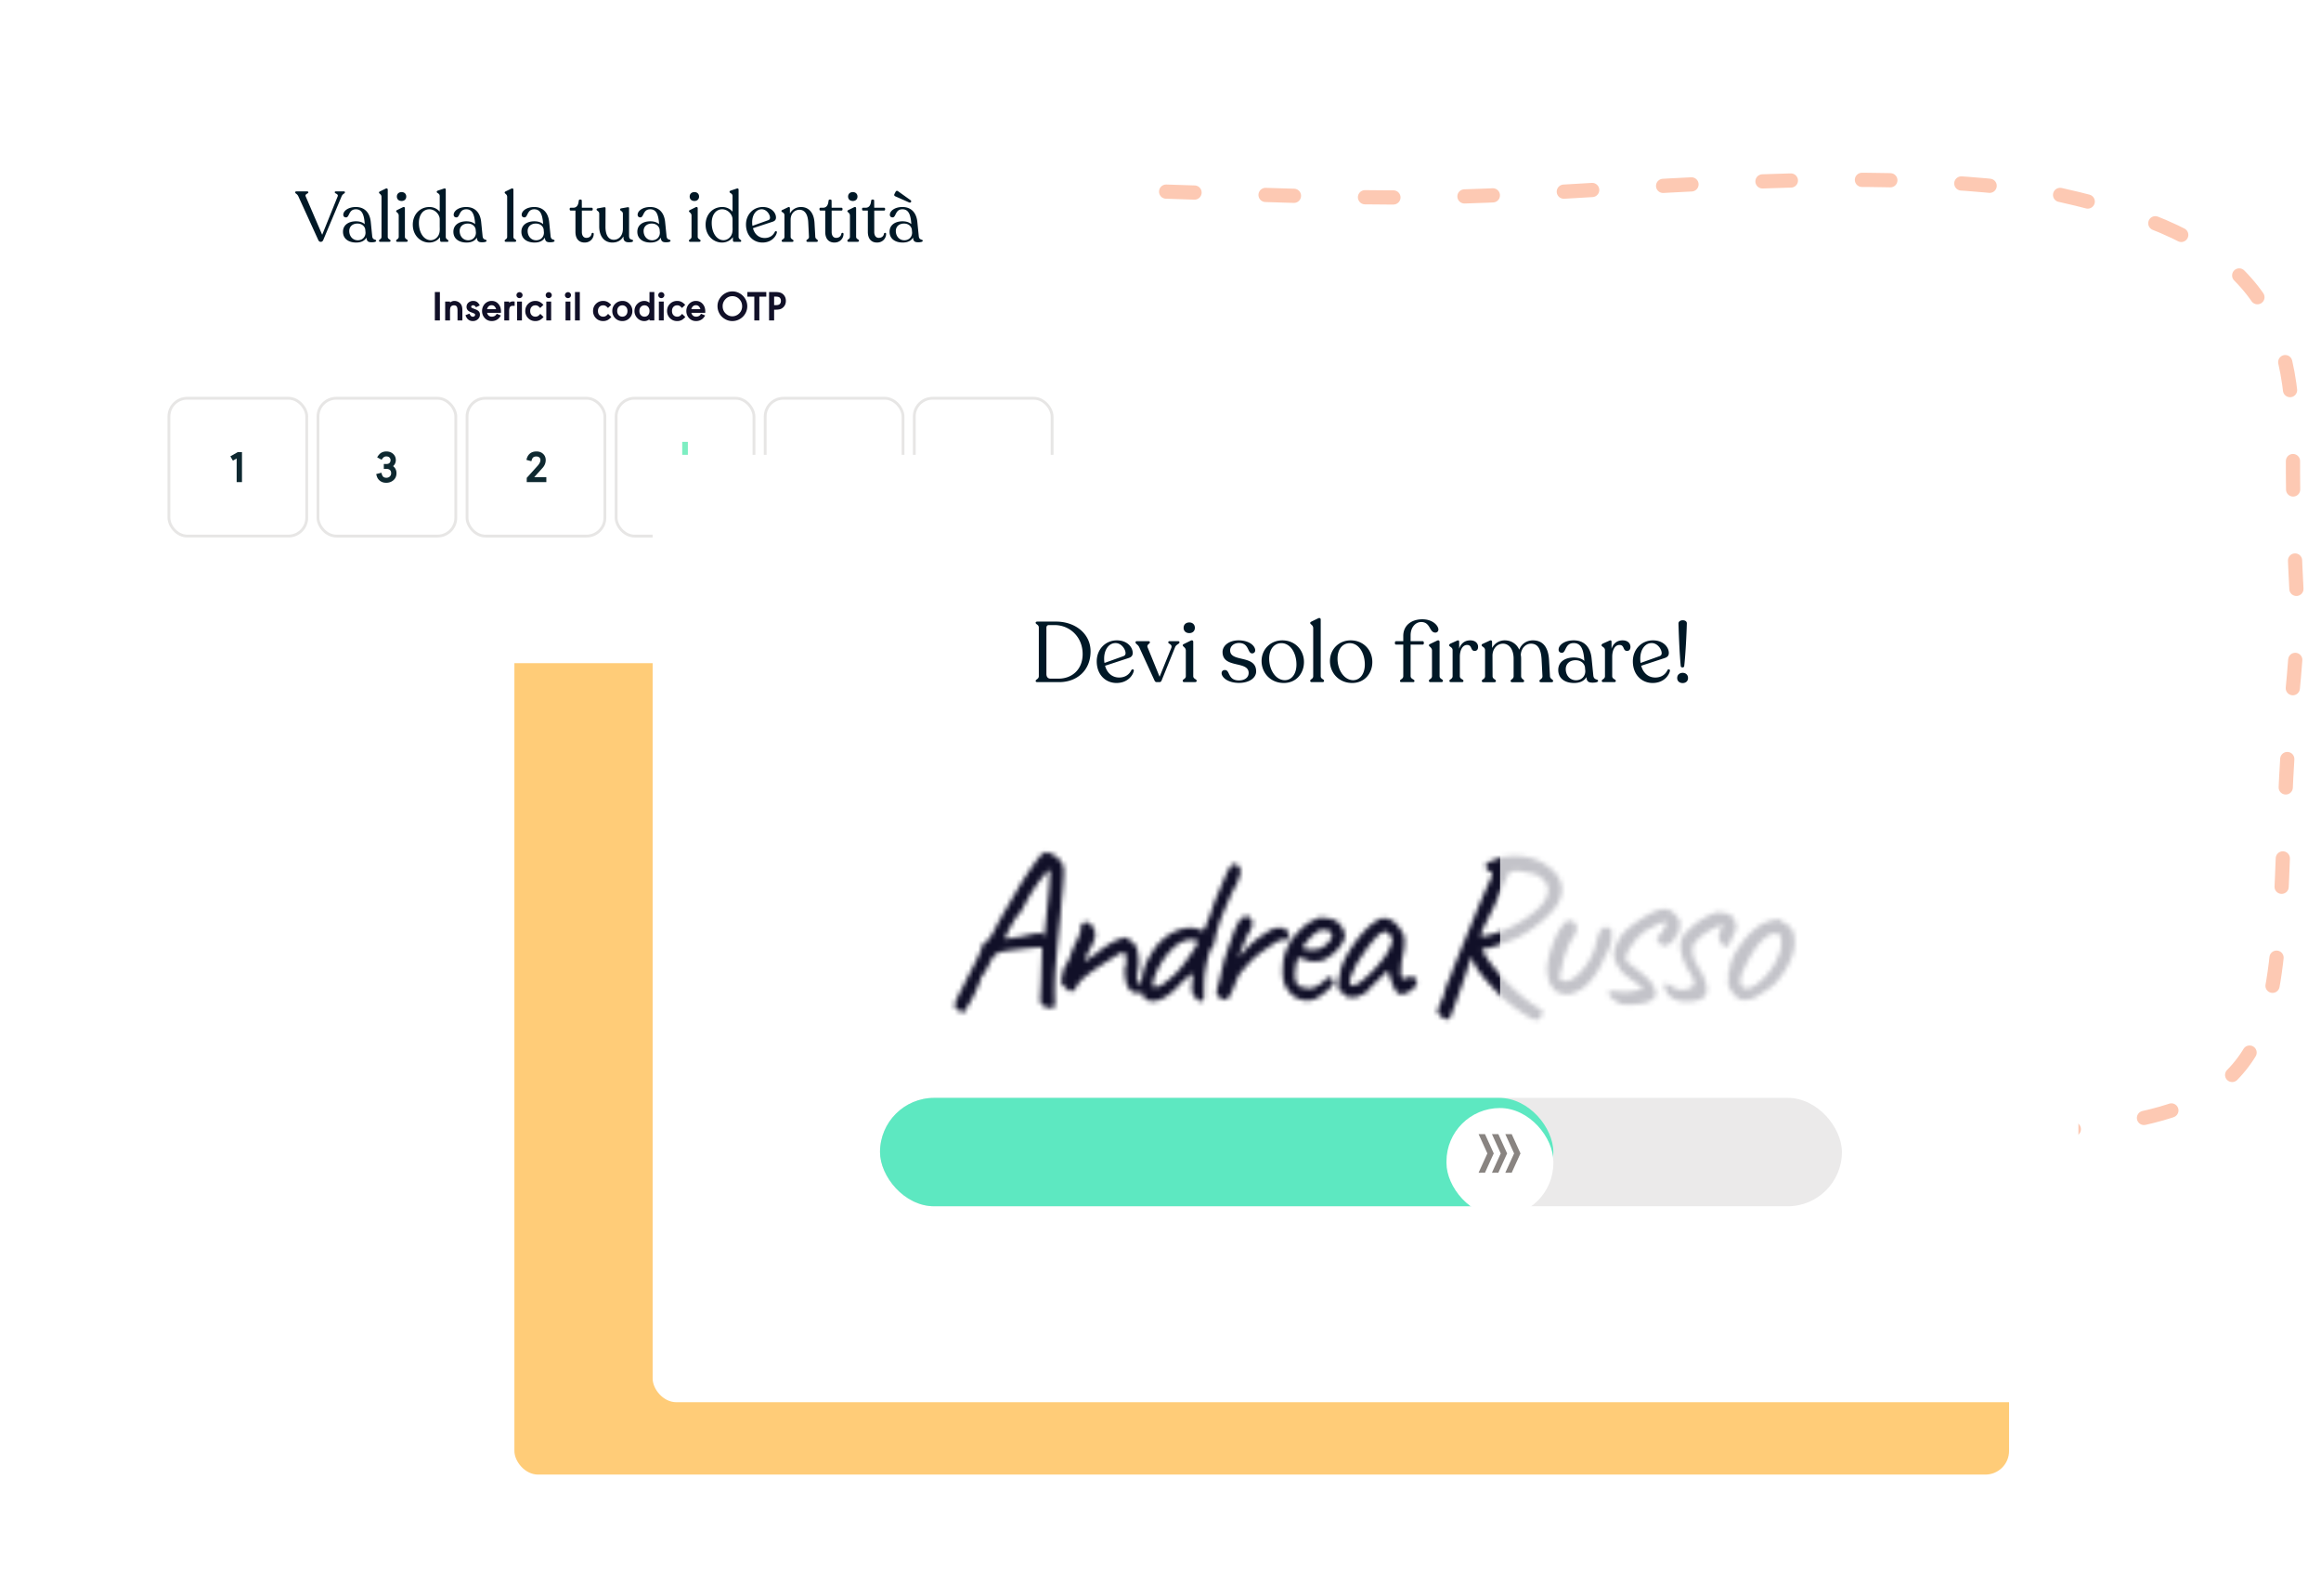 <svg xmlns="http://www.w3.org/2000/svg" width="490" height="337" fill="none"><rect width="315.549" height="203.899" x="108.597" y="107.392" fill="#FFCC78" rx="5"/><path stroke="#FDC9B3" stroke-dasharray="6 15" stroke-linecap="round" stroke-linejoin="round" stroke-width="3" d="M204.217 40.897c27.826-2.495 65.797 1.616 102.913.635 35.324-.935 87.153-7.327 127.887-.366 38.91 8.657 49.156 23.223 49.062 52.544-.113 35.838 2.162 29.082-.17 53.095-3.125 32.167-.561 59.051-7.823 73.336-9.543 18.773-32.483 16.544-63.972 21.511-30.115 4.666-95.665 6.047-95.665 6.047s-72.026 1.905-102.061-.819c-31.696-2.855-31.786-.464-39.692-16.137-7.906-15.673-8.368-22.822-13.214-53.23-.42-15.908-4.865-60.554-9.631-92.035-5.004-33.055 20.408-41.713 52.366-44.581Z"/><g filter="url(#a)"><rect width="222" height="122" x="18" y="14" fill="#fff" rx="5"/></g><rect width="29.69" height="29.69" x="192.722" y="83.776" fill="#fff" rx="4.157"/><rect width="29.096" height="29.096" x="193.019" y="84.073" stroke="#898481" stroke-opacity=".2" stroke-width=".594" rx="3.86"/><rect width="29.69" height="29.69" x="161.25" y="83.775" fill="#fff" rx="4.157"/><rect width="29.096" height="29.096" x="161.547" y="84.072" stroke="#898481" stroke-opacity=".2" stroke-width=".594" rx="3.86"/><rect width="29.69" height="29.69" x="129.779" y="83.775" fill="#fff" rx="4.157"/><rect width="29.096" height="29.096" x="130.076" y="84.072" stroke="#898481" stroke-opacity=".2" stroke-width=".594" rx="3.86"/><path fill="#7DEEC2" d="M144.03 93.275h1.188v10.688h-1.188z"/><g clip-path="url(#b)"><rect width="29.69" height="29.69" x="98.307" y="83.775" fill="#fff" rx="4.157"/><rect width="29.096" height="29.096" x="98.603" y="84.072" stroke="#898481" stroke-opacity=".2" stroke-width=".594" rx="3.86"/><path fill="#0E2830" d="M111.203 101.775v-.895l2.259-2.505c.421-.464.631-.886.631-1.266a.683.683 0 0 0-.236-.543c-.158-.136-.367-.204-.627-.204-.386 0-.655.123-.807.37-.077.127-.159.34-.246.636l-1.039-.287c.093-.409.224-.73.394-.965.387-.541.962-.812 1.726-.812.582 0 1.053.175 1.415.524.356.337.534.773.534 1.308 0 .61-.225 1.162-.673 1.656l-1.749 1.94h2.556v1.043h-4.138Z"/></g><g clip-path="url(#c)"><rect width="29.69" height="29.69" x="66.835" y="83.775" fill="#fff" rx="4.157"/><rect width="29.096" height="29.096" x="67.132" y="84.072" stroke="#898481" stroke-opacity=".2" stroke-width=".594" rx="3.86"/><path fill="#0E2830" d="M81.03 97.953h.492c.244 0 .438-.04.58-.12a.646.646 0 0 0 .255-.275.845.845 0 0 0 .097-.399.75.75 0 0 0-.24-.584c-.162-.148-.376-.223-.645-.223a.891.891 0 0 0-.534.153c-.142.1-.298.283-.469.552l-.941-.51c.222-.38.445-.657.668-.83.352-.275.776-.413 1.27-.413.539 0 .99.148 1.355.445.43.356.645.817.645 1.383 0 .498-.19.92-.57 1.266.222.192.383.379.482.562.152.275.228.582.228.923 0 .658-.243 1.178-.729 1.558-.405.316-.884.474-1.438.474-.662 0-1.19-.22-1.582-.659a1.851 1.851 0 0 1-.31-.469 4.097 4.097 0 0 1-.219-.71l1.095-.282c.08.318.164.545.25.681.158.254.42.381.785.381.303 0 .548-.09.737-.269a.924.924 0 0 0 .283-.7c0-.3-.09-.526-.269-.678-.18-.155-.44-.232-.784-.232h-.492v-1.025Z"/></g><g clip-path="url(#d)"><rect width="29.69" height="29.69" x="35.364" y="83.774" fill="#fff" rx="4.157"/><rect width="29.096" height="29.096" x="35.661" y="84.071" stroke="#898481" stroke-opacity=".2" stroke-width=".594" rx="3.86"/><path fill="#0E2830" d="M51.086 101.775h-1.123v-4.987l-.798.455-.533-.914 1.559-.886h.895v6.332Z"/></g><path fill="#111028" d="M92.868 61.65v5.998h-1.064V61.65h1.064Zm2.14 2.22c.284-.23.593-.344.927-.344.235 0 .462.047.681.141.22.094.406.224.558.391.156.164.267.36.334.589.07.228.106.514.106.857v2.144H96.59V65.57c0-.448-.066-.747-.198-.897-.129-.143-.306-.215-.531-.215-.296 0-.519.092-.669.277-.122.152-.184.458-.184.918v1.995h-1.024v-3.99h1.024v.211Zm6.284.601-.795.396a1.442 1.442 0 0 0-.303-.334.506.506 0 0 0-.304-.093.484.484 0 0 0-.303.088.283.283 0 0 0-.11.233c0 .088.027.153.08.194.055.04.197.105.426.193l.364.136c.258.1.465.214.62.343.237.196.356.46.356.791 0 .401-.158.735-.475 1.002-.278.24-.618.36-1.02.36-.532 0-.948-.203-1.247-.61a2.653 2.653 0 0 1-.312-.629l.835-.334c.126.25.24.42.342.514.106.091.235.136.387.136a.49.49 0 0 0 .339-.114.382.382 0 0 0 .127-.299.235.235 0 0 0-.092-.197c-.062-.05-.201-.116-.418-.198l-.404-.154c-.595-.228-.892-.598-.892-1.107 0-.384.148-.696.444-.936a1.5 1.5 0 0 1 .962-.326c.314 0 .58.075.8.224.223.15.42.39.593.721Zm1.534 1.565c.058.216.143.385.255.505a.977.977 0 0 0 .742.312c.349 0 .632-.11.849-.33a2.5 2.5 0 0 0 .202-.28l.87.36c-.199.328-.396.57-.589.725-.378.301-.82.452-1.327.452-.633 0-1.147-.233-1.543-.698a2.138 2.138 0 0 1-.514-1.433c0-.378.087-.728.259-1.05.182-.343.434-.61.756-.8a1.93 1.93 0 0 1 .998-.273c.583 0 1.059.208 1.428.624.369.413.554.947.554 1.6 0 .059-.002.154-.005.286h-2.935Zm1.916-.765c-.176-.56-.495-.84-.958-.84a.895.895 0 0 0-.611.22c-.164.144-.28.35-.347.62h1.916Zm2.746-1.354c.229-.19.49-.285.783-.285.102 0 .228.009.378.026v.919a5.324 5.324 0 0 0-.37-.018c-.298 0-.505.085-.619.255-.114.167-.172.472-.172.914v1.92h-1.023v-3.99h1.023v.26Zm2.699-.259v3.99h-1.024v-3.99h1.024Zm-.501-1.982c.173 0 .321.063.444.19.126.122.189.269.189.439a.603.603 0 0 1-.189.448.616.616 0 0 1-.453.184.63.63 0 0 1-.642-.637c0-.173.063-.319.189-.44a.636.636 0 0 1 .462-.184Zm4.359 3.34c-.226-.234-.401-.385-.527-.453a.996.996 0 0 0-.488-.105c-.369 0-.656.135-.861.404-.159.205-.238.468-.238.787 0 .375.107.67.321.888.202.208.463.312.782.312.2 0 .375-.043.528-.128.152-.088.32-.242.505-.461l.686.659c-.279.308-.551.529-.818.663a2.011 2.011 0 0 1-.905.198c-.653 0-1.187-.231-1.6-.694a2.094 2.094 0 0 1-.536-1.433c0-.644.233-1.176.699-1.595.395-.354.874-.532 1.437-.532.328 0 .623.065.883.194.264.126.535.338.813.637l-.681.66Zm2.312-1.358v3.99h-1.024v-3.99h1.024Zm-.501-1.982c.172 0 .32.063.443.19.126.122.189.269.189.439a.603.603 0 0 1-.189.448.613.613 0 0 1-.452.184.63.63 0 0 1-.642-.637c0-.173.063-.319.189-.44a.636.636 0 0 1 .462-.184Zm4.561 1.982v3.99h-1.024v-3.99h1.024Zm-.501-1.982c.173 0 .321.063.444.19.126.122.189.269.189.439a.603.603 0 0 1-.189.448.616.616 0 0 1-.453.184.631.631 0 0 1-.641-.637c0-.173.063-.319.189-.44a.636.636 0 0 1 .461-.184Zm2.496 5.972h-1.024V61.65h1.024v5.998Zm5.942-2.632c-.226-.234-.402-.385-.528-.453a.992.992 0 0 0-.487-.105c-.37 0-.657.135-.862.404-.158.205-.237.468-.237.787 0 .375.107.67.321.888.202.208.463.312.782.312.199 0 .375-.043.527-.128.153-.088.321-.242.506-.461l.685.659c-.278.308-.551.529-.817.663a2.017 2.017 0 0 1-.905.198c-.654 0-1.187-.231-1.6-.694a2.094 2.094 0 0 1-.536-1.433c0-.644.233-1.176.699-1.595.395-.354.874-.532 1.437-.532.328 0 .622.065.883.194.264.126.535.338.813.637l-.681.66Zm3.067-1.49c.612 0 1.127.232 1.543.695.36.401.54.877.54 1.428 0 .644-.233 1.176-.699 1.595a2.042 2.042 0 0 1-1.419.536c-.642 0-1.171-.231-1.587-.694a2.107 2.107 0 0 1-.536-1.45c0-.63.233-1.155.699-1.573.396-.358.882-.537 1.459-.537Zm-.018.932c-.366 0-.654.135-.865.404-.158.205-.238.468-.238.787 0 .375.107.67.321.888.205.208.46.312.765.312.354 0 .636-.137.844-.41.158-.204.237-.468.237-.79 0-.372-.107-.667-.321-.883a1.003 1.003 0 0 0-.743-.308Zm6.737 3.19h-1.024v-.254c-.339.257-.697.386-1.072.386a2 2 0 0 1-1.556-.698 2.073 2.073 0 0 1-.54-1.433c0-.642.233-1.17.699-1.587a2.025 2.025 0 0 1 1.397-.536c.375 0 .733.13 1.072.387V61.65h1.024v5.998Zm-2.056-3.19c-.364 0-.651.135-.862.404-.158.205-.237.468-.237.787 0 .375.107.67.321.888.205.208.457.312.756.312a.978.978 0 0 0 .826-.405c.155-.21.233-.476.233-.795 0-.37-.104-.664-.312-.883a.965.965 0 0 0-.725-.308Zm4.038-.8v3.99h-1.024v-3.99h1.024Zm-.501-1.982c.173 0 .321.063.444.19.126.122.189.269.189.439a.603.603 0 0 1-.189.448.616.616 0 0 1-.453.184.631.631 0 0 1-.641-.637c0-.173.063-.319.189-.44a.636.636 0 0 1 .461-.184Zm4.36 3.34c-.226-.234-.402-.385-.528-.453a.994.994 0 0 0-.488-.105c-.369 0-.656.135-.861.404-.158.205-.237.468-.237.787 0 .375.107.67.321.888.202.208.463.312.782.312.199 0 .375-.043.527-.128.153-.088.321-.242.506-.461l.685.659c-.278.308-.551.529-.817.663a2.018 2.018 0 0 1-.906.198c-.653 0-1.186-.231-1.599-.694a2.09 2.09 0 0 1-.536-1.433c0-.644.233-1.176.698-1.595.396-.354.875-.532 1.437-.532.329 0 .623.065.884.194.263.126.534.338.813.637l-.681.66Zm1.973 1.02c.058.216.143.385.255.505a.977.977 0 0 0 .742.312c.349 0 .632-.11.848-.33.041-.043.109-.137.203-.28l.87.36c-.199.328-.396.57-.589.725-.378.301-.82.452-1.327.452-.633 0-1.147-.233-1.543-.698a2.133 2.133 0 0 1-.514-1.433c0-.378.087-.728.259-1.05.182-.343.434-.61.756-.8a1.93 1.93 0 0 1 .998-.273c.583 0 1.059.208 1.428.624.369.413.554.947.554 1.6 0 .059-.002.154-.005.286h-2.935Zm1.916-.765c-.176-.56-.495-.84-.958-.84a.895.895 0 0 0-.611.22c-.164.144-.28.35-.347.62h1.916Zm6.745-3.753c.56 0 1.077.14 1.552.417.495.288.883.671 1.164 1.152.284.483.426 1.005.426 1.564 0 .557-.143 1.08-.43 1.57a3.102 3.102 0 0 1-1.112 1.115 3.133 3.133 0 0 1-1.622.444 3.05 3.05 0 0 1-1.573-.444 3.09 3.09 0 0 1-1.116-1.116 3.179 3.179 0 0 1-.426-1.617c0-.542.142-1.047.426-1.516a3.2 3.2 0 0 1 1.165-1.152 3.049 3.049 0 0 1 1.546-.417Zm.005 1.006c-.636 0-1.16.252-1.573.756a2.045 2.045 0 0 0-.484 1.336c0 .645.22 1.174.659 1.587.405.38.866.57 1.385.57.375 0 .728-.1 1.059-.302a2.087 2.087 0 0 0 1.01-1.82c0-.603-.211-1.116-.632-1.538a1.95 1.95 0 0 0-1.424-.589Zm5.686.11v5.014h-1.063v-5.014h-1.468v-.984h3.999v.984h-1.468Zm3.12 2.747v2.267h-1.063V61.65h1.375c.378 0 .689.037.932.11.246.07.462.189.646.356.396.357.593.823.593 1.397 0 .574-.197 1.04-.593 1.398a1.613 1.613 0 0 1-.791.4c-.237.046-.499.07-.787.07h-.312Zm0-.963h.387c.378 0 .646-.076.804-.228.164-.161.246-.387.246-.677 0-.284-.082-.507-.246-.668-.155-.15-.423-.224-.804-.224h-.387v1.797Z"/><path fill="#001826" d="M72.535 40.402h-1.56c-.21 0-.3.06-.3.165v.045c0 .27.825.315.615.84l-3.27 8.115-3.48-8.1c-.225-.54.555-.57.555-.855v-.03c0-.12-.135-.18-.315-.18h-2.145c-.195 0-.315.06-.315.18v.03c0 .285.405.255.675.855l4.2 9.21c.12.255.285.375.51.375.24 0 .405-.09.54-.39l3.87-9.21c.255-.6.705-.57.705-.84v-.045c0-.105-.105-.165-.285-.165Zm6.042 9.45-.3-2.985c-.195-1.98-1.305-3.165-3.15-3.165-1.635 0-2.655.84-2.655 1.635 0 .345.225.555.585.555.75 0 .51-1.71 2.07-1.71 1.2 0 1.68.96 1.845 2.73l.03.405c-.405-.375-1.05-.6-1.845-.6-1.56 0-2.76.78-2.745 2.22 0 1.44 1.14 2.265 2.79 2.265 1.095 0 1.815-.42 2.16-1.05.06.825.42.99 1.095.99.555 0 .96-.09.96-.315 0-.375-.75-.045-.84-.975Zm-3.045.87c-1.08 0-1.8-.87-1.8-1.965 0-.93.705-1.56 1.725-1.56.885 0 1.5.495 1.65 1.2l.06.675c.03.915-.63 1.65-1.635 1.65Zm4.768.33h1.845c.18 0 .3-.075.3-.195v-.045c0-.3-.585-.285-.585-.81v-9.96c0-.195-.165-.36-.465-.21l-1.17.57c-.135.075-.21.12-.21.24v.03c0 .225.525.315.525.9v8.43c0 .525-.525.51-.525.81v.045c0 .12.105.195.285.195Zm4.49-8.625c.585 0 .975-.375.975-.93s-.39-.945-.975-.945c-.615 0-1.005.39-1.005.945 0 .555.39.93 1.005.93Zm-.87 8.625h1.845c.18 0 .315-.075.315-.195v-.06c0-.285-.6-.285-.6-.81v-6.015c0-.21-.15-.36-.465-.21l-1.155.57c-.135.075-.225.12-.225.225v.03c0 .225.54.345.54.93v4.47c0 .525-.54.525-.54.81v.06c0 .12.105.195.285.195Zm10.187-1.05v-9.945c0-.255-.15-.345-.465-.225l-1.215.405c-.135.06-.225.135-.225.255v.03c0 .27.63.255.63.885v3.27a2.834 2.834 0 0 0-2.175-.975c-1.995 0-3.51 1.545-3.51 3.735 0 2.28 1.635 3.765 3.465 3.765.885 0 1.77-.39 2.28-1.14l.03.75c.015.135.105.24.255.24h1.26c.15 0 .225-.06.225-.165v-.045c0-.255-.555-.3-.555-.84Zm-3.18.705c-1.5-.015-2.52-1.665-2.49-3.72.015-1.68.915-2.805 2.205-2.805 1.23 0 2.19 1.14 2.19 2.1v1.5l.015.765h-.015c0 1.44-1.05 2.16-1.905 2.16Zm10.956-.855-.3-2.985c-.195-1.98-1.305-3.165-3.15-3.165-1.635 0-2.655.84-2.655 1.635 0 .345.225.555.585.555.75 0 .51-1.71 2.07-1.71 1.2 0 1.68.96 1.845 2.73l.03.405c-.405-.375-1.05-.6-1.845-.6-1.56 0-2.76.78-2.745 2.22 0 1.44 1.14 2.265 2.79 2.265 1.095 0 1.815-.42 2.16-1.05.06.825.42.99 1.095.99.555 0 .96-.09.96-.315 0-.375-.75-.045-.84-.975Zm-3.045.87c-1.08 0-1.8-.87-1.8-1.965 0-.93.705-1.56 1.725-1.56.885 0 1.5.495 1.65 1.2l.06.675c.03.915-.63 1.65-1.635 1.65Zm7.99.33h1.845c.18 0 .3-.075.3-.195v-.045c0-.3-.585-.285-.585-.81v-9.96c0-.195-.165-.36-.465-.21l-1.17.57c-.135.075-.21.12-.21.24v.03c0 .225.525.315.525.9v8.43c0 .525-.525.51-.525.81v.045c0 .12.105.195.285.195Zm9.41-1.2-.3-2.985c-.195-1.98-1.305-3.165-3.15-3.165-1.635 0-2.655.84-2.655 1.635 0 .345.225.555.585.555.75 0 .51-1.71 2.07-1.71 1.2 0 1.68.96 1.845 2.73l.03.405c-.405-.375-1.05-.6-1.845-.6-1.56 0-2.76.78-2.745 2.22 0 1.44 1.14 2.265 2.79 2.265 1.095 0 1.815-.42 2.16-1.05.06.825.42.99 1.095.99.555 0 .96-.09.96-.315 0-.375-.75-.045-.84-.975Zm-3.045.87c-1.08 0-1.8-.87-1.8-1.965 0-.93.705-1.56 1.725-1.56.885 0 1.5.495 1.65 1.2l.06.675c.03.915-.63 1.65-1.635 1.65Zm10.23.48c1.2 0 1.92-.9 1.92-1.83 0-.27-.36-.285-.45-.06-.06.51-.45.9-1.11.9-.555 0-.945-.435-.945-1.26v-4.5h2.07a.22.22 0 0 0 .225-.225v-.15a.23.23 0 0 0-.225-.225h-2.07l-.015-1.425c0-.195-.06-.3-.24-.3h-.15c-.135 0-.24.105-.255.3-.075.855-.42 1.425-1.14 1.425h-.54c-.15 0-.225.09-.225.225v.15c0 .135.09.225.225.225h.99v4.485c0 1.53.78 2.265 1.935 2.265Zm9.381-1.44v-5.82c0-.195-.135-.225-.39-.18l-1.275.225c-.15.03-.225.12-.225.225v.045c0 .27.585.3.585.87v3.21c0 1.38-.84 2.28-1.905 2.28-1.14 0-1.77-.99-1.77-2.73l.015-3.945c0-.195-.15-.225-.405-.18l-1.26.225c-.135.03-.225.12-.225.225v.045c0 .255.555.3.555.87v2.655c0 2.22 1.14 3.42 2.775 3.42 1.065 0 1.875-.465 2.31-1.26l.03.09c-.03.84.42 1.11 1.095 1.11.63 0 .93-.06.93-.315 0-.435-.84.03-.84-1.065Zm7.912.09-.3-2.985c-.195-1.98-1.305-3.165-3.15-3.165-1.635 0-2.655.84-2.655 1.635 0 .345.225.555.585.555.75 0 .51-1.71 2.07-1.71 1.2 0 1.68.96 1.845 2.73l.03.405c-.405-.375-1.05-.6-1.845-.6-1.56 0-2.76.78-2.745 2.22 0 1.44 1.14 2.265 2.79 2.265 1.095 0 1.815-.42 2.16-1.05.06.825.42.99 1.095.99.555 0 .96-.09.96-.315 0-.375-.75-.045-.84-.975Zm-3.045.87c-1.08 0-1.8-.87-1.8-1.965 0-.93.705-1.56 1.725-1.56.885 0 1.5.495 1.65 1.2l.06.675c.03.915-.63 1.65-1.635 1.65Zm8.935-8.295c.585 0 .975-.375.975-.93s-.39-.945-.975-.945c-.615 0-1.005.39-1.005.945 0 .555.39.93 1.005.93Zm-.87 8.625h1.845c.18 0 .315-.075.315-.195v-.06c0-.285-.6-.285-.6-.81v-6.015c0-.21-.15-.36-.465-.21l-1.155.57c-.135.075-.225.12-.225.225v.03c0 .225.54.345.54.93v4.47c0 .525-.54.525-.54.81v.06c0 .12.105.195.285.195Zm10.188-1.05v-9.945c0-.255-.15-.345-.465-.225l-1.215.405c-.135.06-.225.135-.225.255v.03c0 .27.63.255.63.885v3.27a2.834 2.834 0 0 0-2.175-.975c-1.995 0-3.51 1.545-3.51 3.735 0 2.28 1.635 3.765 3.465 3.765.885 0 1.77-.39 2.28-1.14l.03.75c.015.135.105.24.255.24h1.26c.15 0 .225-.06.225-.165v-.045c0-.255-.555-.3-.555-.84Zm-3.18.705c-1.5-.015-2.52-1.665-2.49-3.72.015-1.68.915-2.805 2.205-2.805 1.23 0 2.19 1.14 2.19 2.1v1.5l.015.765h-.015c0 1.44-1.05 2.16-1.905 2.16Zm10.835-1.77c-.33.72-1.035 1.305-2.145 1.305-1.215 0-2.13-.78-2.475-2.07l4.155-1.365c.45-.15.705-.405.705-.885 0-1.035-.99-2.22-2.79-2.22-1.995 0-3.54 1.575-3.54 3.69 0 2.34 1.545 3.81 3.48 3.81 1.875 0 2.865-1.245 3.045-2.145.045-.285-.3-.33-.435-.12Zm-2.775-4.755c1.035 0 1.755 1.095 1.755 1.77 0 .255-.105.42-.36.525l-3.345 1.2a4.164 4.164 0 0 1-.06-.765c0-1.53.795-2.73 2.01-2.73Zm11.312 5.79-.165-2.955c-.15-2.325-1.38-3.315-2.85-3.315-1.035 0-1.905.54-2.34 1.38v-1.095c0-.225-.135-.375-.42-.225l-1.125.54c-.15.06-.24.12-.24.225v.045c0 .27.63.24.63.885v4.545c0 .525-.585.525-.585.81v.06c0 .12.12.195.3.195h1.875c.195 0 .315-.075.315-.195v-.06c0-.285-.6-.285-.6-.81v-3.645c0-1.185.765-2.07 1.875-2.07 1.035 0 1.77.87 1.845 2.7l.15 3c.03.54-.54.54-.54.825v.06c0 .12.12.195.315.195h1.785c.195 0 .315-.075.315-.195v-.06c0-.285-.51-.285-.54-.84Zm4.041 1.23c1.2 0 1.92-.9 1.92-1.83 0-.27-.36-.285-.45-.06-.06.51-.45.9-1.11.9-.555 0-.945-.435-.945-1.26v-4.5h2.07a.22.22 0 0 0 .225-.225v-.15a.23.23 0 0 0-.225-.225h-2.07l-.015-1.425c0-.195-.06-.3-.24-.3h-.15c-.135 0-.24.105-.255.3-.075.855-.42 1.425-1.14 1.425h-.54c-.15 0-.225.09-.225.225v.15c0 .135.09.225.225.225h.99v4.485c0 1.53.78 2.265 1.935 2.265Zm3.892-8.775c.585 0 .975-.375.975-.93s-.39-.945-.975-.945c-.615 0-1.005.39-1.005.945 0 .555.39.93 1.005.93Zm-.87 8.625h1.845c.18 0 .315-.075.315-.195v-.06c0-.285-.6-.285-.6-.81v-6.015c0-.21-.15-.36-.465-.21l-1.155.57c-.135.075-.225.12-.225.225v.03c0 .225.54.345.54.93v4.47c0 .525-.54.525-.54.81v.06c0 .12.105.195.285.195Zm5.972.15c1.2 0 1.92-.9 1.92-1.83 0-.27-.36-.285-.45-.06-.06.51-.45.9-1.11.9-.555 0-.945-.435-.945-1.26v-4.5h2.07a.22.22 0 0 0 .225-.225v-.15a.23.23 0 0 0-.225-.225h-2.07l-.015-1.425c0-.195-.06-.3-.24-.3h-.15c-.135 0-.24.105-.255.3-.075.855-.42 1.425-1.14 1.425h-.54c-.15 0-.225.09-.225.225v.15c0 .135.09.225.225.225h.99v4.485c0 1.53.78 2.265 1.935 2.265Zm3.877-9.75 2.91 1.29c.15.045.3.045.39-.105.075-.12.03-.27-.075-.36l-2.64-1.89c-.225-.165-.435-.12-.54.105l-.255.48c-.09.21-.015.405.21.48Zm4.935 8.4-.3-2.985c-.195-1.98-1.305-3.165-3.15-3.165-1.635 0-2.655.84-2.655 1.635 0 .345.225.555.585.555.75 0 .51-1.71 2.07-1.71 1.2 0 1.68.96 1.845 2.73l.03.405c-.405-.375-1.05-.6-1.845-.6-1.56 0-2.76.78-2.745 2.22 0 1.44 1.14 2.265 2.79 2.265 1.095 0 1.815-.42 2.16-1.05.06.825.42.99 1.095.99.555 0 .96-.09.96-.315 0-.375-.75-.045-.84-.975Zm-3.045.87c-1.08 0-1.8-.87-1.8-1.965 0-.93.705-1.56 1.725-1.56.885 0 1.5.495 1.65 1.2l.06.675c.03.915-.63 1.65-1.635 1.65Z"/><g filter="url(#e)"><rect width="301" height="200" x="137.784" y="92.014" fill="#fff" rx="5"/></g><mask id="f" width="178" height="37" x="201" y="179" mask-type="alpha" maskUnits="userSpaceOnUse"><path fill="#898481" d="M202.538 213.361c-.345-.188-.596-.361-.752-.517-.126-.157-.188-.361-.188-.611 0-.314.125-.752.376-1.316.282-.596.752-1.52 1.41-2.773a64.71 64.71 0 0 1 1.081-2.162c1.817-3.478 2.726-5.374 2.726-5.687a.647.647 0 0 1-.047-.282c0-.314.25-.596.752-.846a11.166 11.166 0 0 0 1.786-2.303 31.35 31.35 0 0 1 1.269-2.444c.532-.972 1.19-2.115 1.974-3.431.376-.658.94-1.614 1.692-2.867 1.159-2.068 2.647-4.324 4.465-6.768.72-.972 1.316-1.442 1.786-1.41.595 0 1.253.282 1.974.846.752.532 1.269 1.143 1.551 1.833.125.219.188.689.188 1.41 0 .971-.11 2.616-.329 4.935-.063.407-.126 1.049-.188 1.927a89.945 89.945 0 0 1-.423 4.512 460.037 460.037 0 0 0-.752 8.225 70.16 70.16 0 0 0-.235 5.546c0 .877.015 1.519.047 1.927v.329l-.047 1.081c-.188.188-.47.282-.846.282-.439 0-.862-.11-1.269-.329-.408-.188-.643-.423-.705-.705a.545.545 0 0 0-.141-.094c-.063-.032-.094-.173-.094-.423l.047-1.034.141-2.632.235-7.614-.611.047c-.627 0-2.021.125-4.183.376-2.162.25-3.51.454-4.042.611-.282 0-.627.188-1.034.564-.408.376-.768.861-1.081 1.457-.094.313-.314.767-.658 1.363-.345.564-.517.893-.517.987a1.997 1.997 0 0 0-.517.517 4.262 4.262 0 0 0-.235.376c0 .344-.329 1.222-.987 2.632-.627 1.41-1.254 2.585-1.88 3.525l-.987 1.504-.752-.564Zm9.729-15.134c.188-.032.595-.094 1.222-.188.626-.126 1.19-.204 1.692-.235 2.256-.533 3.634-.799 4.136-.799.219 0 .423.047.611.141.094.125.188.219.282.282.125.031.203.047.235.047.062-.188.25-1.88.564-5.076.344-3.228.532-5.374.564-6.439l.141-2.35c-.188 0-.596.36-1.222 1.081-.627.72-1.332 1.66-2.115 2.82a32.251 32.251 0 0 0-2.021 3.478 37.463 37.463 0 0 1-.94 1.598c-.282.47-.486.705-.611.705-.22.219-.737 1.065-1.551 2.538-.815 1.472-1.144 2.271-.987 2.397Zm28.209 11.421c-.627 0-1.144-.126-1.551-.376-.408-.282-.752-.737-1.034-1.363a11.07 11.07 0 0 1-.423-3.008c0-.47.047-.799.141-.987.125-.126.172-.392.141-.799v-.94c-.032-.721-.251-1.081-.658-1.081-.282 0-.596.109-.94.329a221.462 221.462 0 0 0-4.418 2.82 30.036 30.036 0 0 0-3.431 2.632c-.439.501-.768.94-.987 1.316-.22.376-.376.642-.47.799a.448.448 0 0 1-.376.188c-.188.062-.314.094-.376.094-.157 0-.345-.079-.564-.235a9.185 9.185 0 0 1-.423-.376l-.611-.611c-.282-.314-.439-.533-.47-.658 0-.251.094-.831.282-1.739.219-.909.391-1.489.517-1.739.094 0 .235-.188.423-.564.188-.408.36-.721.517-.94.094-.47.501-1.551 1.222-3.243.438-.752.736-1.379.893-1.88.188-.502.313-1.128.376-1.88v-.094c0-.126.047-.22.141-.282.094-.094.188-.141.282-.141.219-.157.423-.235.611-.235.407 0 .814.25 1.222.752.47.595.705 1.222.705 1.88 0 .814-.517 2.099-1.551 3.854-.094.219-.235.532-.423.94-.157.407-.235.689-.235.846l2.632-1.786c.25-.282.924-.784 2.021-1.504 1.096-.721 1.864-1.128 2.303-1.222.752-.345 1.222-.517 1.41-.517.376 0 .877.282 1.504.846.658.564 1.049 1.034 1.175 1.41 0 .344.031.595.094.752.156.626.235 1.363.235 2.209 0 .564-.047 1.081-.141 1.551-.063.438-.157.689-.282.752 0 .031.015.078.047.141.031.062.094.094.188.094v.235c-.251 0-.282.266-.094.799.188.532.438.94.752 1.222.313.313.47.626.47.94 0 .376-.282.642-.846.799Zm13.263 1.692c-.532 0-.908-.157-1.128-.47-.376-.47-.642-.846-.799-1.128a2.905 2.905 0 0 1-.188-1.081c0-.345.016-.627.047-.846l.188-2.162c-.062-.063-.188-.047-.376.047a4.28 4.28 0 0 0-.47.329 3.47 3.47 0 0 1-.376.329l-.799.658c-1.378 1.566-2.585 2.679-3.619 3.337-1.002.658-1.942.987-2.82.987l-.517-.047c-.658-.063-1.143-.376-1.457-.94-.313-.596-.47-1.348-.47-2.256 0-.47.016-.815.047-1.034.126-1.097.361-2.115.705-3.055.345-.94.878-1.959 1.598-3.055.533-.94 1.301-1.849 2.303-2.726 1.034-.878 2.053-1.489 3.055-1.833.94-.345 1.818-.517 2.632-.517.533 0 1.066.078 1.598.235.376.188.674.282.893.282.251 0 .439-.157.564-.47.126-.188.267-.533.423-1.034.251-.69.455-1.175.611-1.457l1.034-3.055 1.222-2.914 1.363-3.196c.627-1.254 1.16-1.88 1.598-1.88.251 0 .549.172.893.517.282.313.423.658.423 1.034 0 .313-.094.705-.282 1.175-.156.47-.36 1.018-.611 1.645a20.292 20.292 0 0 0-1.222 2.35l-.705 1.598c-.846 2.005-1.347 3.211-1.504 3.619l-.376 1.269a21.208 21.208 0 0 0-.611 2.256c-.25 1.347-.47 2.021-.658 2.021-.564.595-1.096 2.444-1.598 5.546-.125.752-.188 2.193-.188 4.324 0 .72-.031 1.175-.094 1.363-.031.156-.141.235-.329.235Zm-10.011-2.961c.596 0 1.207-.22 1.833-.658.658-.47 1.489-1.16 2.491-2.068.846-.815 1.865-2.084 3.055-3.807 1.191-1.724 1.786-2.726 1.786-3.008 0-.126-.156-.235-.47-.329a3.586 3.586 0 0 0-1.034-.141c-.25 0-.501.031-.752.094-.72.156-1.425.485-2.115.987-.658.47-1.363 1.159-2.115 2.068a16.881 16.881 0 0 0-2.162 3.478c-.564 1.222-.846 2.162-.846 2.82 0 .376.11.564.329.564Zm15.491 2.35c-.126.219-.282.329-.47.329s-.392-.063-.611-.188a3.46 3.46 0 0 1-.329-.235c-.47 0-.768-.251-.893-.752-.032-.063-.047-.204-.047-.423 0-.408.188-1.207.564-2.397l.329-1.504c.313-1.379.595-2.538.846-3.478.094-.157.282-.69.564-1.598.188-.69.438-1.363.752-2.021.376-1.41.971-2.805 1.786-4.183.062-.094.188-.22.376-.376.188-.157.329-.235.423-.235.188-.188.391-.282.611-.282.219 0 .501.141.846.423.313.376.47.736.47 1.081 0 .595-.392 1.488-1.175 2.679l-.752 1.833c-.063.156-.22.532-.47 1.128-.251.564-.408 1.081-.47 1.551.407-.564 1.143-1.379 2.209-2.444.626-.627 1.143-1.081 1.551-1.363.407-.314 1.002-.721 1.786-1.222.564-.408 1.065-.705 1.504-.893a3.658 3.658 0 0 1 1.457-.282c.282 0 .501.015.658.047.438-.032.783.188 1.034.658.25.47.407 1.081.47 1.833a5.6 5.6 0 0 0-.799-.094c-.627 0-1.191.125-1.692.376-.47.25-.862.501-1.175.752-.314.219-.517.36-.611.423-1.692 1.096-3.008 2.13-3.948 3.102-.972 1.065-1.661 1.848-2.068 2.35a6.06 6.06 0 0 0-.846 1.504c-.094.219-.361.877-.799 1.974-.439 1.065-.799 1.707-1.081 1.927Zm19.568-.564c-.783.689-1.723 1.034-2.82 1.034a4.817 4.817 0 0 1-2.256-.564 5.147 5.147 0 0 1-1.739-1.551 4.897 4.897 0 0 1-.893-1.692c-.188-.627-.282-1.395-.282-2.303 0-.314.032-.94.094-1.88.094-1.16.47-2.366 1.128-3.619a14.04 14.04 0 0 1 2.538-3.337c1.003-1.003 1.99-1.692 2.961-2.068.502-.314.956-.47 1.363-.47.22 0 .439.015.658.047.22.031.455.062.705.094.69.094 1.207.235 1.551.423.376.156.69.407.94.752.784.783 1.175 1.692 1.175 2.726-.125.752-.611 1.613-1.457 2.585a9.85 9.85 0 0 1-3.055 2.35c-.564.188-1.206.282-1.927.282-.971 0-1.754-.204-2.35-.611-.282-.094-.501-.141-.658-.141-.282 0-.501.188-.658.564-.125.376-.25 1.065-.376 2.068a7.154 7.154 0 0 0-.047.94c0 1.598.533 2.475 1.598 2.632.721.156 1.238.235 1.551.235.376 0 .799-.126 1.269-.376l.893-.517c.188-.094.361-.22.517-.376l.423-.423.282-.282c.126-.157.235-.251.329-.282a.755.755 0 0 1 .329-.094c.126 0 .267.078.423.235.157.125.282.219.376.282.282 0 .345.203.188.611-.156.376-.501.83-1.034 1.363a9.597 9.597 0 0 1-1.739 1.363Zm-.047-9.964c.533-.22 1.066-.611 1.598-1.175.564-.564.846-1.034.846-1.41 0-.376-.141-.69-.423-.94-.282-.251-.673-.376-1.175-.376-.376 0-.658.031-.846.094-.438.125-.955.47-1.551 1.034a12.595 12.595 0 0 0-1.551 1.645c-.438.564-.611.893-.517.987.157.282.768.423 1.833.423.721 0 1.316-.094 1.786-.282Zm7.765 10.246a4.42 4.42 0 0 1-.846.094c-.408 0-.784-.032-1.128-.094-.345-.094-.517-.204-.517-.329 0-.094-.016-.157-.047-.188-.032-.032-.094-.047-.188-.047a5.094 5.094 0 0 0-.282-.235 2.42 2.42 0 0 0-.564-.329 2.563 2.563 0 0 1-.423-1.41c0-.533.141-1.363.423-2.491.094-1.003.564-2.256 1.41-3.76a28.14 28.14 0 0 1 2.961-4.277c1.159-1.348 2.193-2.288 3.102-2.82.47-.47 1.065-.705 1.786-.705.564 0 1.096.141 1.598.423.438.25.893.673 1.363 1.269a7.867 7.867 0 0 1 1.175 1.833c.125.47.188.924.188 1.363 0 .47-.063 1.206-.188 2.209a18.073 18.073 0 0 0-.423 2.068 18.785 18.785 0 0 0-.141 2.115c-.063.438-.032.799.094 1.081.125.25.297.376.517.376.156 0 .329-.047.517-.141a2.274 2.274 0 0 1 1.034-.235c.344 0 .626.094.846.282.219.188.329.47.329.846 0 .564-.392 1.128-1.175 1.692-.752.564-1.473.846-2.162.846-.47 0-.909-.361-1.316-1.081-.376-.752-.752-1.708-1.128-2.867l-.282-1.081-2.021 1.927-1.081 1.081c-.502.501-.784.799-.846.893-.345.595-1.207 1.159-2.585 1.692Zm.141-2.773c.752-.439 1.676-1.207 2.773-2.303 1.096-1.097 2.005-2.147 2.726-3.149.971-1.285 1.582-2.554 1.833-3.807a4.017 4.017 0 0 0-.611-1.128c-.282-.376-.533-.58-.752-.611-.627 0-1.285.36-1.974 1.081-.69.72-1.504 1.723-2.444 3.008l-1.551 2.303c-.188.25-.517.924-.987 2.021-.47 1.065-.705 1.707-.705 1.927 0 .689.203 1.034.611 1.034.313 0 .673-.126 1.081-.376Zm38.895-25.615c2.789 1.66 4.183 3.54 4.183 5.64 0 .752-.172 1.551-.517 2.397-.501 1.253-1.77 2.741-3.807 4.465-2.037 1.692-3.932 2.914-5.687 3.666a27.75 27.75 0 0 1-2.397.94c-.909.313-1.802.611-2.679.893a6.43 6.43 0 0 1-1.88.188l.094.094c.721 1.598 2.115 3.54 4.183 5.828.971 1.128 2.303 2.428 3.995 3.901 1.692 1.441 3.149 2.459 4.371 3.055.125.125.188.313.188.564 0 .282-.094.579-.282.893-.157.344-.298.532-.423.564a2.004 2.004 0 0 1-.235.094 1.053 1.053 0 0 1-.329.047c-.439 0-1.065-.267-1.88-.799a32.553 32.553 0 0 1-4.277-3.055c-1.379-1.191-2.883-2.726-4.512-4.606a30.568 30.568 0 0 1-1.739-2.209c-.407-.658-.846-1.536-1.316-2.632l-.094.282c-.94 3.196-2.366 7.316-4.277 12.361-.157.376-.392.564-.705.564-.345 0-.768-.204-1.269-.611l-.329-.329a1.742 1.742 0 0 1-.329-.423.577.577 0 0 1-.094-.329c0-.282.251-.987.752-2.115l.564-1.269c.188-1.128.642-2.429 1.363-3.901.219-.752 1.488-3.948 3.807-9.588l.846-2.068.517-1.222c.846-2.131 1.99-4.779 3.431-7.943.157-.47.235-.768.235-.893 0-.408-.266-.611-.799-.611-.345-.408-.517-.784-.517-1.128 0-.345.157-.58.47-.705l2.444-.987a14.308 14.308 0 0 1 3.196-.376c2.099 0 4.011.454 5.734 1.363Zm-7.332 14.006c2.256-1.034 4.277-2.319 6.063-3.854 1.786-1.567 2.632-3.087 2.538-4.559 0-.596-.313-1.222-.94-1.88-.627-.658-1.269-1.081-1.927-1.269-1.911-.439-3.196-.658-3.854-.658-.564 0-1.018.125-1.363.376-.313.219-.533.579-.658 1.081 0 .094-.204.548-.611 1.363-.909 1.974-1.488 3.321-1.739 4.042l-1.081 2.209c-1.003 2.005-1.614 3.258-1.833 3.76-.188.501-.204.83-.047.987 1.285-.094 3.102-.627 5.452-1.598Zm10.459 13.348c-.627-.596-1.097-1.175-1.41-1.739-.282-.564-.486-1.426-.611-2.585-.094-.721.031-1.771.376-3.149a24.906 24.906 0 0 1 1.363-3.995c.595-1.316 1.175-2.256 1.739-2.82.407-.533.767-.799 1.081-.799.188 0 .564.125 1.128.376.344.407.517.846.517 1.316 0 .438-.188.971-.564 1.598-.596.814-1.128 1.848-1.598 3.102-.47 1.253-.784 2.412-.94 3.478-.314 1.034-.47 1.707-.47 2.021 0 .25.062.454.188.611.156.125.391.219.705.282.595.125 1.3-.094 2.115-.658.814-.564 1.613-1.379 2.397-2.444a14.372 14.372 0 0 0 1.88-3.478c.156-.408.297-.94.423-1.598.219-.752.344-1.175.376-1.269.156-.627.391-1.097.705-1.41.313-.345.642-.517.987-.517.219 0 .438.078.658.235.219.094.36.203.423.329.094.094.141.282.141.564a7.4 7.4 0 0 1-.047.893c0 .689-.094 1.3-.282 1.833-.188.501-.486 1.159-.893 1.974a12.504 12.504 0 0 0-.846 1.739c-.502 1.096-1.238 2.256-2.209 3.478-.972 1.19-1.865 1.958-2.679 2.303-.878.532-1.692.799-2.444.799-.533 0-1.269-.157-2.209-.47Zm13.682 2.585a6.76 6.76 0 0 1-1.645-.94c-.532-.439-.893-.815-1.081-1.128v-.329c0-.157.047-.251.141-.282.094-.063.267-.094.517-.094.533 0 1.379.062 2.538.188.69 0 1.473-.079 2.35-.235.878-.188 1.363-.392 1.457-.611.094 0 .141-.016.141-.047 0-.063-.125-.22-.376-.47-.062 0-.203-.047-.423-.141-.219-.126-.36-.188-.423-.188 0-.126-.141-.282-.423-.47a4.604 4.604 0 0 0-.94-.564 58.58 58.58 0 0 1-1.927-1.645c-.376-.376-.517-.643-.423-.799v-.235c-.219 0-.47-.298-.752-.893-.25-.627-.376-1.207-.376-1.739 0-.564.235-1.348.705-2.35.502-1.003 1.066-1.818 1.692-2.444.878-.815 2.006-1.677 3.384-2.585 1.41-.909 2.523-1.489 3.337-1.739a4.16 4.16 0 0 1 1.598-.329c.502 0 .925.109 1.269.329.408.25.799.611 1.175 1.081.408.47.674.893.799 1.269a8.68 8.68 0 0 1-.235 2.021c-.125.626-.329.94-.611.94a.353.353 0 0 0-.141.047c-.062.031-.094.109-.094.235 0 .125-.062.297-.188.517a2.789 2.789 0 0 1-.517.564c-.689.501-1.253.752-1.692.752-.344 0-.564-.173-.658-.517a1.132 1.132 0 0 1-.188-.282c-.062-.126-.141-.188-.235-.188-.031 0-.094-.047-.188-.141a1.057 1.057 0 0 1-.094-.47.51.51 0 0 1 .094-.282c.094-.126.157-.204.188-.235.188 0 .502-.361.94-1.081.439-.752.658-1.254.658-1.504 0-.188-.031-.298-.094-.329-.031-.032-.172-.047-.423-.047-2.444 1.096-3.963 1.927-4.559 2.491-.094.188-.172.313-.235.376-.031.062-.109.094-.235.094 0-.282-.83.783-2.491 3.196-.062.062-.141.25-.235.564a4.228 4.228 0 0 0-.094.799c-.062.25-.094.391-.094.423 0 .125.047.25.141.376.126.125.282.266.47.423.188.125.376.266.564.423 1.63 1.222 2.758 2.146 3.384 2.773.658.595 1.05 1.096 1.175 1.504.408.626.611 1.19.611 1.692 0 .376-.141.705-.423.987-.282.282-.705.548-1.269.799-.344.156-.924.282-1.739.376a15.78 15.78 0 0 1-2.397.188c-.438 0-.908-.032-1.41-.094Zm13.622-.564c-1.065 0-1.99-.22-2.773-.658-.783-.439-1.3-1.034-1.551-1.786-.219-.564-.329-.878-.329-.94 0-.188.11-.329.329-.423.219 0 .47.094.752.282.313.188.564.313.752.376.47.438 1.112.658 1.927.658.627 0 1.191-.126 1.692-.376.533-.251.83-.549.893-.893 0-.157-.157-.705-.47-1.645a15.91 15.91 0 0 1-1.833-3.431c-.407-1.191-.611-2.194-.611-3.008 0-.596.172-1.207.517-1.833a4.903 4.903 0 0 1 1.41-1.598c.783-.815 1.723-1.551 2.82-2.209 1.128-.658 2.146-1.113 3.055-1.363.376 0 .83.047 1.363.141.564.094.956.203 1.175.329.345.125.674.47.987 1.034.313.564.47 1.096.47 1.598 0 .501-.266 1.19-.799 2.068a5.647 5.647 0 0 1-.376.893c-.188.376-.282.611-.282.705-.125.313-.329.47-.611.47s-.564-.126-.846-.376a3.494 3.494 0 0 1-.611-.987 4.143 4.143 0 0 1-.141-.987c0-.376.125-.752.376-1.128.345-.345.517-.58.517-.705 0-.126-.172-.188-.517-.188-.376 0-1.097.297-2.162.893-1.065.595-1.911 1.222-2.538 1.88-.564.532-.909.94-1.034 1.222-.125.25-.188.642-.188 1.175 0 .47.094 1.034.282 1.692.219.626.439 1.049.658 1.269.063.125.188.391.376.799.219.407.47.799.752 1.175.627 1.41.94 2.506.94 3.29 0 .908-.36 1.566-1.081 1.974-.689.407-1.786.611-3.29.611Zm12.212-.329c-.376 0-.674-.063-.893-.188-.22-.126-.533-.361-.94-.705-1.034-1.097-1.551-2.1-1.551-3.008 0-.22.015-.376.047-.47.094-.22.125-.439.094-.658v-.423c-.126-.126-.188-.204-.188-.235 0-.063.031-.11.094-.141a.788.788 0 0 0 .141-.188c.188 0 .25-.173.188-.517-.063-.251.062-.799.376-1.645.313-.878.705-1.677 1.175-2.397.344-.564.846-1.269 1.504-2.115.689-.846 1.3-1.489 1.833-1.927.752-.658 1.425-1.144 2.021-1.457a7.693 7.693 0 0 1 1.974-.705c.626-.157 1.049-.235 1.269-.235.219 0 .407.062.564.188.188.094.423.282.705.564.846.376 1.425.861 1.739 1.457.344.564.517 1.457.517 2.679 0 2.036-.831 4.245-2.491 6.627-.721 1.034-1.395 1.833-2.021 2.397-.627.532-1.457 1.112-2.491 1.739-.658.47-1.269.814-1.833 1.034-.533.188-1.144.297-1.833.329Zm4.512-4.982c.752-.846 1.347-1.645 1.786-2.397.47-.752.908-1.708 1.316-2.867.156-.533.235-1.175.235-1.927 0-.94-.126-1.473-.376-1.598a2.085 2.085 0 0 0-.94-.235c-.69 0-1.41.313-2.162.94-.909.783-1.724 1.754-2.444 2.914-.721 1.128-1.457 2.538-2.209 4.23-.314.658-.47 1.3-.47 1.927 0 .47.109.846.329 1.128.25.282.579.423.987.423 1.034 0 2.35-.846 3.948-2.538Z"/></mask><g fill="#111028" stroke="#111028" stroke-width=".644" mask="url(#f)"><path fill-opacity=".25" d="M184.673 165.588h215.299v65.14H184.673z"/><path d="M184.832 165.626h131.539v64.839H184.832z"/></g><rect width="203.072" height="22.881" x="185.783" y="231.766" fill="#EBEAEA" rx="11.441"/><rect width="23.128" height="12.013" x="286.757" y="236.914" fill="#fff" fill-opacity=".75" rx="1.43"/><rect width="142.15" height="22.881" x="185.783" y="231.766" fill="#5DE8C1" rx="11.441"/><g filter="url(#g)"><rect width="22.564" height="22.881" x="305.373" y="231.766" fill="#fff" rx="11.282"/></g><path fill="#898481" fill-rule="evenodd" d="M318.35 239.774h.564l1.692 3.718-1.692 3.718h-.564l1.692-3.717-1.692-3.719Zm-2.823.001h.564l1.693 3.718-1.693 3.718h-.564l1.693-3.718-1.693-3.718Zm-2.256 0h-.564l1.692 3.718-1.692 3.719h.564l1.692-3.719-1.692-3.718Z" clip-rule="evenodd"/><path fill="#898481" d="m318.914 239.774.325-.148-.095-.21h-.23v.358Zm-.564 0v-.358h-.556l.23.506.326-.148Zm2.256 3.718.326.148.067-.148-.067-.148-.326.148Zm-1.692 3.718v.358h.23l.095-.21-.325-.148Zm-.564 0-.326-.148-.23.506h.556v-.358Zm1.692-3.717.326.148.067-.148-.067-.148-.326.148Zm-3.951-3.718.326-.148-.096-.21h-.23v.358Zm-.564 0v-.358h-.555l.23.506.325-.148Zm2.257 3.718.325.148.067-.148-.067-.148-.325.148Zm-1.693 3.718v.358h.23l.096-.209-.326-.149Zm-.564 0-.325-.148-.23.506h.555v-.358Zm1.693-3.718.325.148.067-.148-.067-.148-.325.148Zm-4.513-3.718v-.357h-.555l.23.505.325-.148Zm.564 0 .326-.148-.096-.209h-.23v.357Zm1.128 3.718.326.148.067-.148-.067-.148-.326.148Zm-1.692 3.719-.325-.149-.23.506h.555v-.357Zm.564 0v.357h.23l.096-.209-.326-.148Zm1.692-3.719.326.148.067-.148-.067-.148-.326.148Zm3.951-4.077h-.564v.715h.564v-.715Zm2.018 3.928-1.693-3.718-.65.296 1.692 3.718.651-.296Zm-1.693 4.014 1.693-3.718-.651-.296-1.692 3.718.65.296Zm-.889.21h.564v-.715h-.564v.715Zm1.367-4.223-1.693 3.717.651.297 1.693-3.718-.651-.296Zm-1.693-3.423 1.693 3.719.651-.296-1.693-3.719-.651.296Zm-1.933-.505h-.564v.716h.564v-.716Zm2.018 3.928-1.692-3.718-.651.296 1.692 3.718.651-.296Zm-1.692 4.015 1.692-3.719-.651-.296-1.692 3.718.651.297Zm-.89.209h.564v-.715h-.564v.715Zm1.367-4.224-1.692 3.718.651.297 1.692-3.719-.651-.296Zm-1.692-3.422 1.692 3.718.651-.296-1.692-3.718-.651.296Zm-2.495.21h.564v-.715h-.564v.715Zm2.018 3.212-1.693-3.718-.65.296 1.692 3.718.651-.296Zm-1.693 4.015 1.693-3.719-.651-.296-1.692 3.718.65.297Zm.239-.506h-.564v.715h.564v-.715Zm1.367-3.509-1.692 3.718.651.297 1.692-3.719-.651-.296Zm-1.692-3.422 1.692 3.718.651-.296-1.692-3.718-.651.296Z"/><path fill="#001826" d="M219.023 144h4.59c3.708 0 6.624-2.43 6.624-6.498 0-3.762-3.294-6.282-7.272-6.282h-3.942c-.216 0-.378.072-.378.216v.036c0 .342.666.36.666 1.008v10.26c0 .63-.666.666-.666 1.008v.036c0 .144.162.216.378.216Zm2.736-.738c-.522 0-.846-.36-.846-.99v-9.738c0-.396.216-.576.504-.576h1.26c3.042 0 5.886 2.376 5.886 6.12 0 3.312-2.304 5.184-5.058 5.184h-1.746Zm17.086-1.8c-.396.864-1.242 1.566-2.574 1.566-1.458 0-2.556-.936-2.97-2.484l4.986-1.638c.54-.18.846-.486.846-1.062 0-1.242-1.188-2.664-3.348-2.664-2.394 0-4.248 1.89-4.248 4.428 0 2.808 1.854 4.572 4.176 4.572 2.25 0 3.438-1.494 3.654-2.574.054-.342-.36-.396-.522-.144Zm-3.33-5.706c1.242 0 2.106 1.314 2.106 2.124 0 .306-.126.504-.432.63l-4.014 1.44a4.997 4.997 0 0 1-.072-.918c0-1.836.954-3.276 2.412-3.276Zm13.217-.396h-1.818c-.162 0-.27.072-.27.216v.054c0 .324.936.342.63 1.17l-2.466 6.066-2.538-6.228c-.216-.576.486-.738.486-1.008v-.054c0-.126-.108-.216-.252-.216h-2.502c-.162 0-.27.072-.27.198v.054c0 .342.486.414.774 1.008l3.222 7.02c.108.234.234.36.486.36h.558c.234 0 .378-.126.468-.36l2.844-7.02c.234-.594.918-.666.918-1.008v-.054c0-.126-.108-.198-.27-.198Zm2.353-1.71c.702 0 1.17-.45 1.17-1.116 0-.666-.468-1.134-1.17-1.134-.738 0-1.206.468-1.206 1.134 0 .666.468 1.116 1.206 1.116ZM250.041 144h2.214c.216 0 .378-.09.378-.234v-.072c0-.342-.72-.342-.72-.972v-7.218c0-.252-.18-.432-.558-.252l-1.386.684c-.162.09-.27.144-.27.27v.036c0 .27.648.414.648 1.116v5.364c0 .63-.648.63-.648.972v.072c0 .144.126.234.342.234Zm11.516.162c2.232 0 3.636-1.08 3.636-2.43 0-3.6-5.49-1.836-5.49-4.428 0-.9.81-1.566 1.854-1.566 2.214 0 1.764 2.196 2.79 2.196a.63.63 0 0 0 .648-.63c0-.972-1.278-2.124-3.51-2.124-1.98 0-3.384 1.08-3.384 2.466 0 3.546 5.508 1.764 5.508 4.41 0 1.026-.9 1.584-2.052 1.584-2.412 0-1.836-2.196-2.952-2.196-.414 0-.702.234-.702.666 0 .846 1.26 2.052 3.654 2.052Zm9.482.018c2.538 0 4.248-1.944 4.248-4.428 0-2.52-1.872-4.572-4.572-4.572-2.466 0-4.374 1.872-4.374 4.374 0 2.448 1.836 4.626 4.698 4.626Zm.216-.594c-1.98 0-3.312-2.232-3.312-4.536 0-2.016 1.062-3.276 2.592-3.276 1.836 0 3.168 1.998 3.168 4.518 0 2.016-1.044 3.294-2.448 3.294Zm5.696.414h2.214c.216 0 .36-.09.36-.234v-.054c0-.36-.702-.342-.702-.972v-11.952c0-.234-.198-.432-.558-.252l-1.404.684c-.162.09-.252.144-.252.288v.036c0 .27.63.378.63 1.08v10.116c0 .63-.63.612-.63.972v.054c0 .144.126.234.342.234Zm8.52.18c2.538 0 4.248-1.944 4.248-4.428 0-2.52-1.872-4.572-4.572-4.572-2.466 0-4.374 1.872-4.374 4.374 0 2.448 1.836 4.626 4.698 4.626Zm.216-.594c-1.98 0-3.312-2.232-3.312-4.536 0-2.016 1.062-3.276 2.592-3.276 1.836 0 3.168 1.998 3.168 4.518 0 2.016-1.044 3.294-2.448 3.294Zm14.364-12.276c1.98.018 1.674 2.232 2.97 2.232.378 0 .648-.27.648-.648 0-.774-1.152-2.16-3.384-2.16-2.304 0-4.032 1.278-4.032 3.528v1.098h-1.494a.262.262 0 0 0-.27.252v.234c0 .126.108.234.27.234h1.494v6.642c0 .648-.684.666-.684 1.008v.054c0 .126.09.216.27.216h2.502c.162 0 .27-.09.27-.216v-.054c0-.342-.81-.36-.81-1.008v-6.642h2.538c.144 0 .252-.108.252-.234v-.234a.257.257 0 0 0-.252-.252h-2.538v-1.242c0-1.728 1.062-2.808 2.25-2.808Zm3.87 11.412v-7.218c0-.252-.198-.432-.558-.252l-1.422.684c-.162.09-.27.144-.27.27v.036c0 .27.648.414.648 1.116v5.364c0 .63-.648.63-.648.972v.072c0 .144.126.234.342.234h2.25c.216 0 .36-.09.36-.234v-.072c0-.342-.702-.342-.702-.972Zm6.472-7.542c-1.116 0-1.944.612-2.34 1.764v-1.44c0-.27-.126-.414-.468-.252l-1.368.612c-.162.09-.27.198-.27.324v.036c0 .342.72.36.72 1.044v5.472c0 .63-.666.648-.666.972v.072c0 .144.126.216.36.216h2.232c.234 0 .36-.072.36-.216v-.072c0-.324-.756-.342-.756-.972v-4.104c0-1.35.54-2.484 1.53-2.484 1.116 0 .666 1.26 1.602 1.26.504 0 .72-.378.72-.846 0-.756-.576-1.386-1.656-1.386Zm16.828 7.542-.198-3.456c-.18-2.97-1.566-4.086-3.402-4.086-1.296 0-2.43.738-2.88 1.98-.576-1.278-1.746-1.98-3.078-1.98-1.152 0-2.142.648-2.664 1.62v-1.278c0-.27-.18-.45-.522-.27l-1.404.648c-.18.072-.27.144-.27.27v.054c0 .324.72.342.72 1.062v5.454c0 .63-.684.666-.684.99v.072c0 .144.144.216.36.216h2.25c.216 0 .36-.072.36-.216v-.072c0-.324-.702-.36-.702-.99l-.018-4.428c.054-1.35.954-2.43 2.232-2.43 1.242 0 2.232 1.17 2.232 3.168v3.69c0 .63-.63.666-.63.99v.072c0 .144.144.216.378.216h2.124c.216 0 .342-.072.342-.216v-.072c0-.324-.63-.36-.63-.99v-3.6c0-.306-.018-.612-.072-.882.054-1.368 1.008-2.376 2.142-2.376 1.314 0 2.124.918 2.25 3.348l.18 3.51c.018.63-.63.666-.63.99v.072c0 .144.126.216.36.216h2.16c.198 0 .36-.072.36-.216v-.072c0-.324-.63-.36-.666-1.008Zm9.151-.162-.36-3.582c-.234-2.376-1.566-3.798-3.78-3.798-1.962 0-3.186 1.008-3.186 1.962 0 .414.27.666.702.666.9 0 .612-2.052 2.484-2.052 1.44 0 2.016 1.152 2.214 3.276l.036.486c-.486-.45-1.26-.72-2.214-.72-1.872 0-3.312.936-3.294 2.664 0 1.728 1.368 2.718 3.348 2.718 1.314 0 2.178-.504 2.592-1.26.072.99.504 1.188 1.314 1.188.666 0 1.152-.108 1.152-.378 0-.45-.9-.054-1.008-1.17Zm-3.654 1.044c-1.296 0-2.16-1.044-2.16-2.358 0-1.116.846-1.872 2.07-1.872 1.062 0 1.8.594 1.98 1.44l.072.81c.036 1.098-.756 1.98-1.962 1.98Zm9.843-8.424c-1.116 0-1.944.612-2.34 1.764v-1.44c0-.27-.126-.414-.468-.252l-1.368.612c-.162.09-.27.198-.27.324v.036c0 .342.72.36.72 1.044v5.472c0 .63-.666.648-.666.972v.072c0 .144.126.216.36.216h2.232c.234 0 .36-.072.36-.216v-.072c0-.324-.756-.342-.756-.972v-4.104c0-1.35.54-2.484 1.53-2.484 1.116 0 .666 1.26 1.602 1.26.504 0 .72-.378.72-.846 0-.756-.576-1.386-1.656-1.386Zm9.469 6.282c-.396.864-1.242 1.566-2.574 1.566-1.458 0-2.556-.936-2.97-2.484l4.986-1.638c.54-.18.846-.486.846-1.062 0-1.242-1.188-2.664-3.348-2.664-2.394 0-4.248 1.89-4.248 4.428 0 2.808 1.854 4.572 4.176 4.572 2.25 0 3.438-1.494 3.654-2.574.054-.342-.36-.396-.522-.144Zm-3.33-5.706c1.242 0 2.106 1.314 2.106 2.124 0 .306-.126.504-.432.63l-4.014 1.44a4.997 4.997 0 0 1-.072-.918c0-1.836.954-3.276 2.412-3.276Zm6.14 4.896c.054.324.666.324.72 0 .324-2.79.522-7.56.558-9.054.018-.9-1.764-.864-1.764.018.036 1.44.198 6.246.486 9.036Zm.396 3.546c.63 0 1.134-.378 1.134-1.062 0-.702-.504-1.098-1.134-1.098-.63 0-1.152.396-1.152 1.098 0 .684.522 1.062 1.152 1.062Z"/><defs><clipPath id="b"><path fill="#fff" d="M98.307 83.775h29.69v29.69h-29.69z"/></clipPath><clipPath id="c"><path fill="#fff" d="M66.835 83.775h29.69v29.69h-29.69z"/></clipPath><clipPath id="d"><path fill="#fff" d="M35.364 83.774h29.69v29.69h-29.69z"/></clipPath><filter id="a" width="258" height="158" x="0" y="0" color-interpolation-filters="sRGB" filterUnits="userSpaceOnUse"><feFlood flood-opacity="0" result="BackgroundImageFix"/><feColorMatrix in="SourceAlpha" values="0 0 0 0 0 0 0 0 0 0 0 0 0 0 0 0 0 0 127 0"/><feOffset dy="4"/><feGaussianBlur stdDeviation="9"/><feColorMatrix values="0 0 0 0 0 0 0 0 0 0 0 0 0 0 0 0 0 0 0.15 0"/><feBlend in2="BackgroundImageFix" result="effect1_dropShadow"/><feBlend in="SourceGraphic" in2="effect1_dropShadow" result="shape"/></filter><filter id="e" width="381" height="280" x="97.784" y="56.014" color-interpolation-filters="sRGB" filterUnits="userSpaceOnUse"><feFlood flood-opacity="0" result="BackgroundImageFix"/><feColorMatrix in="SourceAlpha" values="0 0 0 0 0 0 0 0 0 0 0 0 0 0 0 0 0 0 127 0"/><feOffset dy="4"/><feGaussianBlur stdDeviation="20"/><feColorMatrix values="0 0 0 0 0 0 0 0 0 0 0 0 0 0 0 0 0 0 0.15 0"/><feBlend in2="BackgroundImageFix" result="effect1_dropShadow"/><feBlend in="SourceGraphic" in2="effect1_dropShadow" result="shape"/></filter><filter id="g" width="29.714" height="30.747" x="301.798" y="228.905" color-interpolation-filters="sRGB" filterUnits="userSpaceOnUse"><feFlood flood-opacity="0" result="BackgroundImageFix"/><feColorMatrix in="SourceAlpha" values="0 0 0 0 0 0 0 0 0 0 0 0 0 0 0 0 0 0 127 0"/><feOffset dy=".715"/><feGaussianBlur stdDeviation=".715"/><feColorMatrix values="0 0 0 0 0 0 0 0 0 0.169 0 0 0 0 0.267 0 0 0 0.1 0"/><feBlend in2="BackgroundImageFix" result="effect1_dropShadow"/><feColorMatrix in="SourceAlpha" values="0 0 0 0 0 0 0 0 0 0 0 0 0 0 0 0 0 0 127 0"/><feOffset dy="1.43"/><feGaussianBlur stdDeviation="1.788"/><feColorMatrix values="0 0 0 0 0 0 0 0 0 0.169 0 0 0 0 0.267 0 0 0 0.1 0"/><feBlend in2="effect1_dropShadow" result="effect2_dropShadow"/><feColorMatrix in="SourceAlpha" values="0 0 0 0 0 0 0 0 0 0 0 0 0 0 0 0 0 0 127 0"/><feMorphology in="SourceAlpha" operator="dilate" radius="2.86" result="effect3_dropShadow"/><feOffset/><feColorMatrix values="0 0 0 0 0.537 0 0 0 0 0.518 0 0 0 0 0.506 0 0 0 0.08 0"/><feBlend in2="effect2_dropShadow" result="effect3_dropShadow"/><feBlend in="SourceGraphic" in2="effect3_dropShadow" result="shape"/></filter></defs></svg>